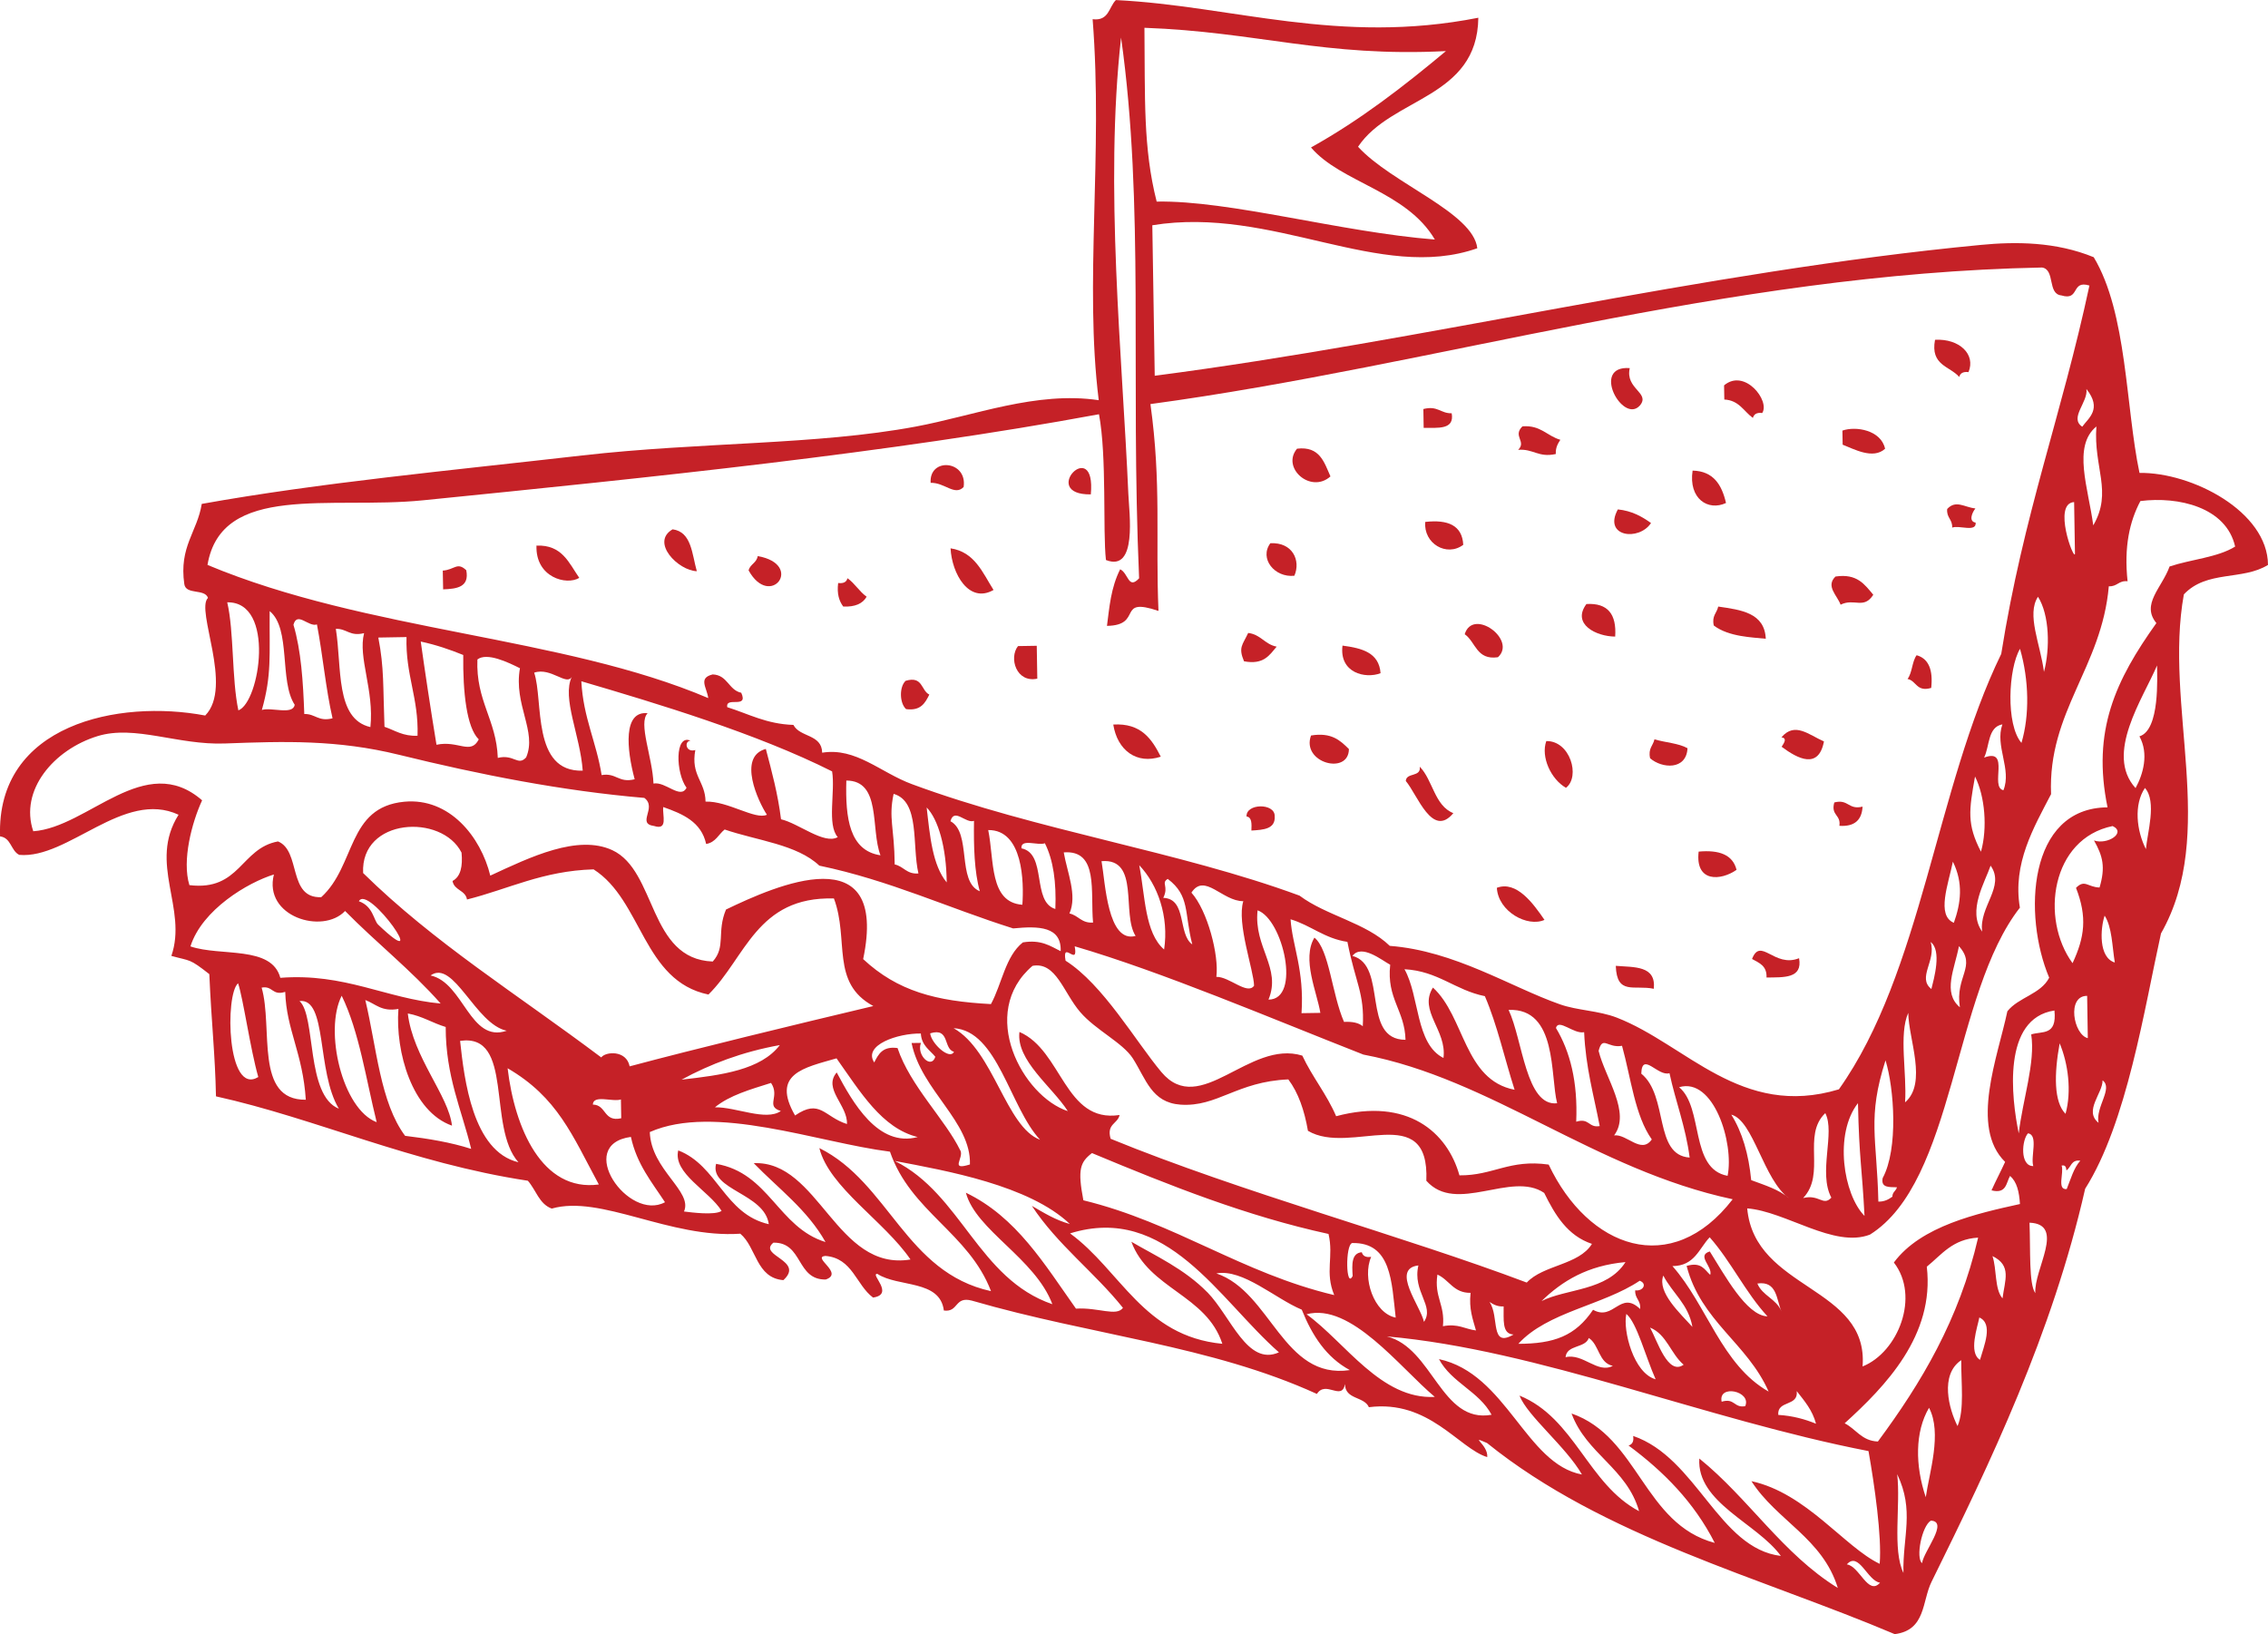 <svg xmlns="http://www.w3.org/2000/svg" id="b" data-name="Layer 2" viewBox="0 0 374.69 269.96"><defs><style>      .d {        fill: #c52127;        fill-rule: evenodd;        stroke-width: 0px;      }    </style></defs><g id="c" data-name="Content"><g><path class="d" d="m73.15,94.26c.02,1.04.03,2.08.06,3.1,2.26-.09,4.37-.35,3.82-3.16-1.5-1.43-1.95-.06-3.88.06Z"></path><path class="d" d="m88.63,90.13c-.18,5.27,4.98,6.62,7.07,5.33-1.71-2.45-2.82-5.5-7.07-5.33Z"></path><path class="d" d="m111.12,87.44c-3.69,2.13.91,6.82,4,6.92-.81-2.83-.85-6.5-4-6.92Z"></path><path class="d" d="m125.18,91.86c-.17,1.12-1.25,1.34-1.51,2.36,3.6,6.5,9.28-.97,1.51-2.36Z"></path><path class="d" d="m143.17,98.57c-1.21-.86-1.95-2.2-3.16-3.05-.15.61-.63.9-1.54.79-.23,1.81.17,2.99.84,3.89,1.93.08,3.21-.47,3.86-1.62Z"></path><path class="d" d="m153.53,114.74c-1.39-.67-1.04-3.14-3.92-2.27-1.06,1.01-1.01,3.68.08,4.67,2.44.33,3.16-1.03,3.84-2.4Z"></path><path class="d" d="m159.2,80.45c.65-4.42-5.74-4.95-5.45-.69,2.32-.07,3.97,2.22,5.45.69Z"></path><path class="d" d="m164.14,97.46c-1.81-2.86-3.11-6.28-7.1-6.88.21,4.2,3.04,9.2,7.1,6.88Z"></path><path class="d" d="m171.37,112.11c-.04-1.81-.06-3.62-.09-5.43-1.03.02-2.07.03-3.1.05-1.54,1.96-.27,6.12,3.19,5.38Z"></path><path class="d" d="m180.21,81.67c.92-9.85-8.71.11,0,0h0Z"></path><path class="d" d="m191.77,125c-1.49-2.93-3.25-5.58-7.85-5.31.68,4.27,3.87,6.63,7.85,5.31Z"></path><path class="d" d="m210.91,106.82c-1.94-.36-2.63-2.02-4.7-2.26-.96,2.03-1.65,2.38-.69,4.68,3.25.62,4.21-1.02,5.39-2.42Z"></path><path class="d" d="m205.94,134.88c.89.11.85,1.22.8,2.32,1.97-.12,4-.22,3.85-2.39.03-2.19-4.78-2.11-4.65.07Z"></path><path class="d" d="m213.84,95.11c1.09-2.52-.3-5.57-3.97-5.37-1.87,2.52.7,5.72,3.97,5.37Z"></path><path class="d" d="m219.8,78.7c-1.04-2.34-1.76-5.03-5.52-4.58-2.65,3.17,2.28,7.49,5.52,4.58Z"></path><path class="d" d="m216.59,121.5c-1.65,4.53,6.24,6.61,6.26,2.24-1.44-1.43-2.89-2.8-6.26-2.24Z"></path><path class="d" d="m228.08,111.21c-.25-3.43-3.11-4.14-6.29-4.56-.56,4.52,3.77,5.52,6.29,4.56Z"></path><path class="d" d="m240.11,134.33c-3.13-1.23-3.38-5.46-5.56-7.68.26,1.79-2.24.91-2.3,2.37,1.95,2.3,4.36,9.51,7.85,5.31Z"></path><path class="d" d="m239.83,68.27c-1.83.05-2.31-1.31-4.68-.7.02,1.02.04,2.07.05,3.11,2.37-.02,5.12.35,4.63-2.41Z"></path><path class="d" d="m247.47,108.57c3.18-2.89-4.14-8.23-5.49-3.8,1.83,1.27,1.93,4.32,5.49,3.8Z"></path><path class="d" d="m247.29,146.66c.23,3.95,5.07,6.56,7.87,5.3-1.82-2.65-4.59-6.53-7.87-5.3Z"></path><path class="d" d="m257.03,75c-.05-1.07.34-1.71.75-2.35-2.21-.63-3.24-2.46-6.26-2.22-1.67,1.63.72,2.49-.71,3.88,2.51-.21,3.32,1.33,6.23.69Z"></path><path class="d" d="m255.46,122.42c-.94,2.62.78,6.32,3.25,7.72,2.41-1.84.7-7.79-3.25-7.72Z"></path><path class="d" d="m266.84,105.16c.25-3.69-1.22-5.59-4.75-5.38-2.47,3.31,1.59,5.36,4.75,5.38Z"></path><path class="d" d="m266.94,159.55c.17,4.91,3,3.11,6.28,3.79.4-3.86-3.22-3.54-6.28-3.79Z"></path><path class="d" d="m272.76,86.4c-1.51-1.07-3.15-2.01-5.48-2.25-2.48,4.55,3.49,5.28,5.48,2.25Z"></path><path class="d" d="m270.9,67.01c1.84-2.14-2.46-2.73-1.65-6.2-6.5-.49-1.16,9.28,1.65,6.2Z"></path><path class="d" d="m272.61,125.26c1.94,1.7,5.99,2.01,6.18-1.66-1.47-.83-3.67-.93-5.46-1.47-.22,1.05-1.08,1.5-.72,3.13Z"></path><path class="d" d="m280.63,140.68c-.6,5.16,3.7,4.81,6.26,3.01-.62-2.51-2.89-3.32-6.26-3.01Z"></path><path class="d" d="m285.15,83.09c-.69-2.97-2.05-5.27-5.52-5.35-.7,4.65,2.56,6.74,5.52,5.35Z"></path><path class="d" d="m283.86,100.21c-.22,1.07-1.09,1.5-.73,3.12,2.48,1.89,6.43,1.95,8.59,2.19-.19-4.28-4.05-4.77-7.86-5.32Z"></path><path class="d" d="m289.59,69.04c.16-.61.64-.93,1.54-.81,1.34-2.01-2.9-7.44-6.3-4.57.02.79.03,1.56.04,2.34,2.44.12,3.21,1.95,4.72,3.04Z"></path><path class="d" d="m289.46,158.42c1.16.65,2.48,1.12,2.38,3.06,2.84-.05,6,.21,5.38-3.19-4.1,1.65-6.34-3.59-7.77.13Z"></path><path class="d" d="m301.33,122.48c-2.47-1.07-4.81-3.3-7.02-.68.95.15.49.85.03,1.56,2.69,2.01,6.1,3.77,6.99-.87Z"></path><path class="d" d="m307.71,133.25c-2.37.59-2.31-1.3-4.67-.69-.61,2.19,1.12,1.98.84,3.86,2.53.17,3.71-.98,3.83-3.16Z"></path><path class="d" d="m309.48,98.25c-1.43-1.69-2.66-3.55-6.25-3.01-1.64,1.61.26,3.07.85,4.65,2.26-1.13,3.82.83,5.4-1.64Z"></path><path class="d" d="m311.43,74.13c-.67-3.08-4.82-3.78-7.05-3,.01.78.03,1.56.04,2.33,1.87.72,5.03,2.49,7.01.67Z"></path><path class="d" d="m319.05,113.64c.32-2.96-.41-4.84-2.41-5.4-.77,1.04-.71,2.88-1.5,3.92,1.49.3,1.45,2.19,3.91,1.48Z"></path><path class="d" d="m323.68,62.27c.16-.61.63-.91,1.53-.8,1.23-2.92-1.49-5.56-5.53-5.34-.8,4.25,2.43,4.33,4,6.14Z"></path><path class="d" d="m321.69,84.07c-.15,1.47.9,1.7.82,3.09,1.13-.45,4.04.83,3.88-.83-1.22-.18-.57-1.7-.04-2.33-1.82-.21-3.23-1.47-4.66.08Z"></path><path class="d" d="m360.78,98.2c3.79-4.05,9.69-2.26,13.91-4.88-.05-8.81-12.54-15.31-21.23-15.2-2.31-10.94-2.02-26.41-7.56-35.63-6.27-2.57-12.9-2.59-18.68-2.03-45.96,4.38-91.97,15.84-136.45,21.61-.14-8.29-.26-16.57-.4-24.86,19.92-3.24,37.57,9.48,53.69,3.8-.67-5.91-14.21-10.72-19.7-16.77,5.49-8.21,19.71-7.95,19.87-21.31-23.08,4.55-40.65-1.98-59.88-2.92-1.17,1.16-1.13,3.5-3.84,3.16,1.75,22.31-1.4,43.64,1.01,62.94-10.3-1.54-20.59,2.56-30.25,4.36-16.38,3.06-35.44,2.53-55.11,4.77-21.95,2.51-43.24,4.49-62.83,8-.74,4.63-3.78,7.05-2.88,13.26.27,1.81,3.39.7,3.91,2.27-2.11,2.01,4.23,14.67-.46,19.43C19.63,115.49-.62,119.62.01,138.17c1.84.21,1.78,2.38,3.17,3.05,8.09.72,17.27-10.84,26.32-6.63-5.06,8.03,1.53,15.46-1.19,23.32,3.25.9,2.91.38,6.27,3.01.36,8.17.96,13.24,1.1,20.19,16.57,3.67,32.17,11,51.52,13.94,1.34,1.49,1.87,3.85,3.95,4.6,8.12-2.32,19.48,4.95,31.15,4.15,2.68,2.23,2.6,7.32,7.12,7.67,3.58-3.27-4.29-4.04-1.65-6.19,4.92-.08,3.73,6.15,8.64,6.09,3.1-1.05-2.37-3.68-.06-3.9,4.51.36,5.07,4.79,7.88,6.88,3.66-.53-.61-3.99.72-3.91,3.45,2.25,10.34.92,10.98,6.05,2.46.33,1.73-2.41,4.64-1.63,20,5.8,39.35,7.37,56.99,15.41,1.47-2.31,4.11,1.23,4.64-1.62.03,2.59,3.15,1.99,3.95,3.81,9.96-1.26,14.79,6.76,19.55,8.25.19-2.1-3.16-3.69-.03-2.33,19.29,15.56,45.25,22.2,67.35,31.57,5.17-.65,4.49-5.44,6.09-8.66,9.66-19.57,19.96-41.04,25.37-64.91,6.91-10.91,9.78-29.77,12.53-42.18,9.43-16.52.44-37.63,3.78-56.02Zm-14.96-11.41c-.8-6.13-3.47-13.08.52-16.34-.51,6.79,2.72,10.77-.52,16.34Zm-1.82-16.3c-2.19-1.46,1.01-4.06.69-6.23,2.64,3.31.34,4.79-.69,6.23ZM189.07,4.59c18.63.67,29.76,4.88,49.81,3.85-6.93,5.78-14.08,11.35-22.29,15.92,4.92,5.8,15.74,7.2,20.46,15.21-15.61-1.23-33.84-6.49-45.96-6.27-2.26-8.9-1.9-17.13-2.02-28.71ZM34.28,93.32c2.3-13.59,20.33-9.14,35.57-10.67,37.97-3.82,76.99-7.79,111.71-14.22,1.32,6.99.61,19.23,1.15,24.08,5.22,2.06,3.84-7.74,3.7-10.94-.99-22.84-3.96-50.73-1.2-75.37,3.9,27.79,1.51,55.5,2.98,89.33-1.8,1.93-1.75-.83-3.13-1.49-1.55,3.07-1.78,6.31-2.18,9.35,6.07-.1,1.44-4.87,8.51-2.47-.51-12.03.5-20.99-1.33-34.17,47.12-6.37,94.78-21.53,147.31-22.56,2.2.35.84,4.39,3.19,4.61,3.09.95,1.54-2.59,4.63-1.63-4.62,21.57-10.9,37.72-14.57,60.85-10.8,22.16-13.09,52.58-26.82,71.93-16.15,4.88-25.22-7.4-36.7-11.85-3.01-1.16-6.49-1.17-9.38-2.19-8.16-2.86-17.36-8.84-28.12-9.66-3.94-3.83-10.48-4.98-14.91-8.3-19.93-7.34-43.14-10.68-64.02-18.41-5.21-1.92-9.27-6.11-14.84-5.2-.06-3.1-3.69-2.51-4.75-4.59-4.44-.14-7.4-1.82-10.93-2.93-.33-1.86,3.55.37,2.31-2.38-2.11-.45-2.24-2.94-4.72-3.03-2.42.59-.99,2.1-.73,3.91-24.08-10.25-56.34-10.95-82.73-22Zm308.38-10.38c.05,2.85.09,5.71.14,8.56-.18,1.15-3.72-8.35-.14-8.56Zm-4.98,28.05c-.6-4.62-2.92-9.47-.99-12.41,1.91,3,2.01,8.56.99,12.41Zm-3.72,11.73c-2.62-3.03-2.16-12.31-.24-15.54,1.5,5.2,1.59,11,.24,15.54Zm-6.17,2.43c.93-1.91.58-5.05,3.02-5.49-1.27,3.58,1.58,7.41.17,10.88-2.32-.5,1.23-7.06-3.19-5.39Zm1.07,17.85c2.47,3.45-1.96,6.76-1.39,10.9-2.47-3.44.47-8.18,1.39-10.9Zm-2.57-14.72c1.64,3.27,2.08,8.49.98,12.42-2.34-4.54-1.99-6.81-.98-12.42Zm-2.5,38.12c-2.91-2.42-.87-6.33-.16-10.1,2.99,3.33-.68,5,.16,10.1Zm-1.16-24.06c1.74,3.52,1.33,6.82.16,10.1-2.93-1.22-.9-6.41-.16-10.1Zm-3.68,13.27c1.89,1.39.55,6.07.13,7.77-2.41-1.88.86-4.72-.13-7.77Zm-3.69,11.71c.03,4.28,3.19,11.6-.53,14.78.33-4.78-1.07-11.23.53-14.78Zm-1.87,28.8c-.14.62-.77.79-.75,1.56-.62.43-1.25.83-2.32.82-.24-10.55-1.87-13.78,1.18-23.34,1.43,4.62,2.14,14.64-.47,19.45-.33,1.66,1.14,1.47,2.36,1.52Zm-5.36,4.74c-3.51-3.56-5.05-13.56-1.08-18.63.2,9.32.67,10.56,1.08,18.63Zm-5.48-3.02c-1.36,1.48-1.99-.6-4.66.07,3.81-4-.22-10.33,3.66-14.03,1.67,3.23-1.2,9.84,1,13.96Zm-12.22,14.19c3.25-.47,3.13,2.57,3.97,4.6-.8-2.06-3.14-2.57-3.97-4.6Zm6.5,17.77c1.27,1.62,2.59,3.13,3.19,5.39-1.83-.75-3.84-1.31-6.24-1.46-.2-2.48,3.37-1.32,3.05-3.94Zm-4.85-12.35c-3.47-.12-7.09-6.89-9.51-10.72-2.26.69.52,2.49.07,3.87-.94-.85-1.45-2.19-3.9-1.48,2.36,9.14,10.05,12.78,13.55,20.76-7.75-4.38-10.17-14.26-15.89-20.73,3.67-.02,4.39-2.91,6.15-4.76,3.53,3.99,5.93,9.15,9.55,13.06Zm-3.66,14.84c-1.87.34-1.72-1.4-3.89-.74-.63-2.94,4.99-1.75,3.89.74Zm-25.13-15.93c-2.92,4.34-6.45,5.62-12.35,5.63,4.8-5.28,13.98-6.35,20.05-10.42,1.32.49.52,1.78-.74,1.58-.09,1.39.96,1.62.81,3.09-3.29-3.18-4.36,2.06-7.77.13Zm3.26,9.27c-2.53,1.34-4.91-2.13-7.81-1.43.2-2.1,3.25-1.45,3.84-3.17,1.74,1.11,1.61,4.13,3.97,4.6Zm-16.4-5.18c-3.96,2.33-2.29-2.99-3.98-5.38.63.4,1.29.8,2.34.74.05,2.06-.35,4.58,1.64,4.64Zm-66.57-32.35c-.71-2.47,1.18-2.43,1.48-3.91-9.08,1.38-9.46-10.67-16.54-13.72-.58,4.69,5.4,9.05,7.99,13.08-7.46-2.44-14.92-16.23-5.83-24,3.89-.72,5.1,4.41,7.88,7.64,2.54,2.96,7,5.04,8.68,7.63,2.21,3.46,3.1,7.32,7.89,7.66,6.09.42,9.31-3.82,17.81-4.17,1.67,2.22,2.66,5.14,3.24,8.49,7.05,4.2,20.12-5.18,19.56,8.25,4.96,5.61,14.05-1.68,19.47,2.01,1.8,3.65,3.85,7.07,7.89,8.42-2.16,3.51-8.02,3.45-10.77,6.39-20.4-7.7-47.06-14.87-68.76-23.76Zm60.35,31.68c-1.83-.23-2.94-1.18-5.45-.7.38-3.55-1.47-4.81-.91-8.53,1.96.87,2.65,3.06,5.48,3.02-.3,2.68.38,4.36.89,6.21Zm-8.58-1.42c-.55-2.57-5.52-8.78-.92-9.32-1.02,4.33,2.72,6.69.92,9.32Zm-10.27-11.5c-1.71.14-1.64,1.99-1.51,3.91-1.12,2.3-1.25-5.14-.08-5.43,6.5-.13,6.51,6.43,7.19,12.32-3.61-.72-5.58-6.58-4.05-10.04-.9.14-1.39-.16-1.55-.76Zm-4.56,7.08c-15.34-3.64-26.19-11.94-41.44-15.66-.98-5.13-.53-6.29,1.42-7.8,12.97,5.41,25.57,10.42,39.08,13.36.89,3.79-.64,6.28.94,10.09Zm-61.77-23.89c-2.46-5.08-8.28-10.65-10.37-16.92-2.46-.34-3.16,1.01-3.85,2.38-1.9-2.87,3.91-4.84,7.7-4.78.11,1.98,1.46,2.7,2.39,3.84-.66,2.12-3.16-.3-2.37-2.29-.52,0-1.04.02-1.55.02,1.59,7.84,9.86,12.98,9.64,20.06-3.41,1.07-.97-1.04-1.57-2.3Zm-18.73-4.37c-3.77-1.19-4.44-4.25-8.57-1.41-3.98-6.9,1.45-7.88,6.85-9.44,3.95,5.57,7.49,11.54,13.41,13-6.55,1.76-10.75-5.74-13.38-10.67-2.32,2.7,1.85,5.42,1.69,8.52Zm-10.92-2.15c-2.46,1.72-7.45-.69-10.89-.61,2.42-1.99,5.89-2.96,9.27-4.03,1.54,2.28-.99,3.85,1.62,4.64Zm-16.4-5.18c4.73-2.57,10.01-4.59,16.23-5.71-3.14,4.11-9.61,4.96-16.23,5.71Zm-8.58-2.2c-.55-2.74-4.01-2.44-4.69-1.47-14.07-10.57-27.6-18.92-39.34-30.46-.45-9.12,13-9.85,16.26-3.37.21,2.23-.13,3.96-1.49,4.68.27,1.58,2.13,1.49,2.39,3.06,6.89-1.73,12.49-4.73,20.91-4.98,8.05,5.11,8.14,18.44,18.98,20.68,6.13-6.04,7.98-16.24,20.73-15.87,2.56,6.83-.62,13.92,6.51,17.77-13.14,3.12-29.47,7.08-40.25,9.96Zm-20.31-5.88c-6.1,2.09-7.08-7.94-12.58-9.13,3.82-2.75,7.41,8.06,12.58,9.13Zm-21.25-17.54c-.72-.69-.82-3.03-3.17-3.85,1.54-2.94,12.39,12.65,3.17,3.85Zm91.21,17.97c3.29-1.02,2.12,2.55,3.93,3.05-.69,1.43-3.74-1.35-3.93-3.05Zm3.87-.85c7.29.4,9.28,13.08,14.29,18.43-5.64-2.08-7.67-14.71-14.29-18.43Zm18.2-29.04c5.81-.45,4.37,6.56,4.84,11.59-1.93.14-2.42-1.19-3.9-1.5,1.32-3.01-.36-6.73-.94-10.08Zm1.8,15.51c14.52,4.25,32.35,11.87,47.7,17.89,21.24,4.02,38.1,19,61.01,23.9-10.13,13.15-23.87,8.06-30.4-5.73-6.5-.92-9.16,1.83-14.74,1.78-1.99-7.11-8.54-12.92-20.37-9.77-1.56-3.64-3.93-6.46-5.59-10.01-8.79-2.7-16.86,10.35-23.28,2.72-4.25-5.07-9.63-14.47-15.83-18.4-.64-3.52,2.16,1.16,1.51-2.36Zm4.44-14.06c6.39-.54,3.27,8.73,5.63,12.35-4.65,1.25-5.01-8.87-5.63-12.35Zm10.94,2.93c3.69,2.79,2.71,5.58,4.05,10.82-2.42-1.7-.84-7.55-4.79-7.69.96-1.96-.42-2.43.74-3.13Zm-.6,11.66c-3.2-2.74-3.13-8.87-4.11-13.92,3.07,3.22,4.92,8.48,4.11,13.92Zm14.86,5.98c-1.1,1.61-4.08-1.51-6.23-1.46.46-3.57-1.47-10.97-4.12-13.91,2.17-3.34,5.09,1.43,8.57,1.41-1.12,3.68,1.74,11.45,1.78,13.96Zm.58-12.45c4.2,1.47,7.26,14.76,1.8,14.75,2.19-5.25-2.47-8.62-1.8-14.75Zm17.4,19.16c-.7-.59-1.76-.8-3.12-.73-2.02-4.62-2.43-11.94-4.89-13.92-2.12,3.54.43,9.03.98,12.43-1.04.02-2.08.04-3.11.05.48-7.14-1.52-11.11-1.81-15.51,3.35,1,5.6,3.17,9.39,3.73,1.33,6.79,2.84,8.46,2.54,13.95Zm-1.73-11.63c1.52-2.02,4.86.72,6.24,1.46-.62,5.62,2.41,7.52,2.53,12.4-7.4-.02-2.86-12.32-8.77-13.86Zm26.78,22.11c-8.37-1.63-8.19-12.06-13.48-16.88-2.44,3.87,2.34,7.03,1.74,11.63-4.64-2.32-3.92-10.18-6.44-14.66,5.56.3,8.35,3.46,13.28,4.45,2.04,4.73,3.26,10.32,4.91,15.46Zm-.98-13.19c8.1-.33,6.85,10.93,8.02,15.42-5.17.58-5.68-10.47-8.02-15.42Zm7.82,2.99c.42-1.63,2.95,1.06,4.66.69.25,5.82,1.61,10.47,2.57,15.51-1.85.34-1.7-1.4-3.88-.72.28-6.6-1.01-11.59-3.35-15.49Zm22.09,21.4c-5.97-.39-3.45-10.17-7.99-13.86.12-3.74,2.76.54,4.66-.08,1.02,4.75,2.67,8.83,3.33,13.93Zm-1.74-11.62c5.71-1.7,9.11,9.25,8.01,14.64-6.3-1.15-3.91-11.25-8.01-14.64Zm-4.51,8.62c-1.74,2.51-4.13-.94-6.23-.66,2.83-3.77-1.46-9.48-2.56-13.96.67-2.62,1.45-.4,3.87-.84,1.48,5.33,2.12,11.52,4.92,15.47Zm-4.35,20.27c-3.03,4.78-9.75,4.36-13.87,6.44,3.41-3.32,7.62-5.88,13.87-6.44Zm.14,8.56c1.75,1.47,3.15,7,4.84,10.8-3.64-1.01-5.44-8.06-4.84-10.8Zm3.92,2.26c2.75,1.1,3.43,4.36,5.55,6.13-2.6,1.85-4.34-3.92-5.55-6.13Zm2.19-8.59c1.52,2.93,4.14,4.7,4.81,8.48-1.96-2.18-5.87-5.72-4.81-8.48Zm20.78-12.77c-1.65-1.45-4.01-2.16-6.26-3-.42-4.32-1.49-7.94-3.29-10.82,3.67.94,5.32,10.82,9.55,13.82Zm-126.82-57.81c-.16-1.68,2.75-.4,3.87-.84,1.4,2.78,1.91,6.46,1.73,10.86-3.95-1.19-1.34-9.14-5.59-10.02Zm.15,9.32c-5.49-.4-4.62-7.34-5.64-12.34,5.77-.06,5.91,8.64,5.64,12.34Zm-7.03-2.23c-3.84-1.56-1.31-9.69-4.85-11.57.62-2.29,2.52.43,3.89-.06-.06,4.26.05,8.37.96,11.63Zm-5.47-1.46c-2.35-2.84-2.77-7.66-3.31-12.38,1.88,1.92,3.26,6.52,3.31,12.38Zm-4.67-1.48c-1.95.16-2.44-1.18-3.92-1.49-.07-6.25-1.04-7.57-.18-11.66,4.39,1.26,3.01,8.47,4.1,13.15Zm-6.27-3c-5.12-.77-5.82-6.12-5.64-12.35,5.84.02,3.97,8,5.64,12.35Zm-18.76-6.7c-1.92.9-6.44-2.29-10.14-2.17-.04-3.38-2.47-4.29-1.69-8.52-1.59.46-1.87-1.45-.8-1.55-2.62-1.13-2.44,5.38-.65,7.78-1,1.99-3.47-1.08-5.46-.69-.16-4.34-2.57-10.01-.97-11.62-4.06-.43-3.49,5.89-2.14,10.91-2.69.66-3.01-1.11-5.46-.69-.85-5.43-3.04-9.49-3.35-15.5,12.6,3.7,28.95,8.62,41.43,14.89.55,3.38-.88,8.8.93,10.86-2.26,1.27-6.44-2.27-9.37-2.95-.52-4.2-1.53-7.91-2.51-11.62-4.74,1.26-1.24,8.72.17,10.86Zm-30.43-7.28c-8.48.25-6.46-11.56-8.02-16.19,2.76-.94,5.38,2.26,6.22.67-1.68,3.54,1.38,9.65,1.8,15.52Zm-9.35-2.19c-1.37,1.49-1.99-.58-4.68.08-.23-6.33-3.64-9.4-3.37-16.26,1.57-1.23,5.16.51,7.03,1.45-1.08,6.02,2.87,10.46,1.02,14.73Zm-7.83-2.97c-1.34,2.61-3.39.11-6.98.88-1.02-6.18-1.97-12.56-2.6-17.05,2.53.54,4.83,1.33,7.02,2.22-.07,6.17.56,11.98,2.56,13.94Zm-10.11-.61c-2.41.11-3.73-.89-5.46-1.48-.26-6.72-.04-9.67-1.02-14.74,1.54-.03,3.11-.05,4.66-.08-.19,6.26,2.02,10.03,1.82,16.3Zm-7.79-1.43c-5.84-1.34-4.68-9.9-5.71-16.23,1.83-.05,2.31,1.3,4.67.71-1.04,4.05,1.69,9.42,1.04,15.53Zm-6.25-1.45c-2.36.6-2.83-.76-4.67-.71-.19-5.34-.53-10.52-1.79-14.74.61-2.28,2.5.43,3.88-.06.97,5.06,1.45,10.62,2.58,15.52Zm-6.25-2.23c-.31,1.74-3.83.36-5.43.85,1.65-5.83,1.23-8.97,1.29-16.33,3.57,2.9,1.55,11.57,4.14,15.48Zm-9.31.92c-1.12-5.28-.7-12.97-1.84-17.85,7.99-.14,5.39,16.52,1.84,17.85Zm-33.88,19.98c-2.32-6.78,3.39-13.51,10.63-15.73,6.18-1.89,13.25,1.51,21.01,1.22,9.87-.37,18.59-.64,28.79,1.87,13.38,3.29,27,5.97,40.52,7.12,2.17,1.63-1.37,4.25,1.62,4.64,2.34.75,1.34-1.75,1.5-3.13,3.23,1.13,6.29,2.45,7.09,6.1,1.58-.26,2.05-1.6,3.06-2.39,5.36,1.84,11.92,2.45,15.64,5.97,11.66,2.43,21.27,6.99,32.02,10.37,4.24-.42,8-.33,7.85,3.76-1.73-.85-3.21-1.95-6.25-1.45-2.89,2.29-3.45,6.85-5.27,10.19-9.08-.48-15.41-2.12-21.11-7.43,4.28-20.47-14.44-12.15-22.66-8.19-1.57,3.73.02,6.15-2.19,8.59-10.66-.4-9.23-14.98-16.6-18.4-5.72-2.63-13.52,1.13-20.15,4.21-1.57-6.42-6.74-12.9-14.19-12.21-9.5.89-7.97,10.51-13.74,15.77-5.56.22-3.31-7.65-7.14-9.21-6.18,1.13-6.25,8.23-14.64,7.22-1.26-4.09.42-10.38,2.1-14.01-9.46-8.23-18.79,4.47-27.9,5.11Zm25.96,19.01c1.93-6.09,9.52-10.57,13.79-11.88-1.77,6.96,8.04,9.96,11.76,6.03,5.13,5.22,10.93,9.77,15.79,15.29-9.01-.82-15.84-5.07-26.49-4.25-1.43-5.38-9.87-3.49-14.85-5.19Zm7.87,6.09c.84,2.47,2.03,10.92,3.34,15.49-5.2,3.16-5.52-13.63-3.34-15.49Zm3.89.72c1.87-.36,1.72,1.39,3.9.7.18,6.23,2.91,10.14,3.4,17.82-8.53.1-5.37-11.85-7.3-18.53Zm6.26,2.22c4.63-.54,2.77,11.58,6.5,17.78-5.49-2.19-3.74-15.32-6.5-17.78Zm6.97-.88c2.9,5.95,4.01,13.77,5.78,20.89-5.67-2.13-8.73-15.11-5.78-20.89Zm10.48,23.15c-4.12-5.5-4.71-14.62-6.58-22.44,1.69.62,2.68,1.98,5.47,1.47-.53,7.08,2.26,16.97,8.85,19.28-.55-4.96-6.43-11.27-7.3-18.53,2.39.43,4.08,1.58,6.26,2.23,0,8.15,2.62,13.63,4.21,20.14-3.31-1.07-7.04-1.69-10.92-2.16Zm9.08-15.69c8.97-1.32,4.42,14.21,9.64,20.05-7.58-1.8-8.95-13.72-9.64-20.05Zm7.85,4.52c8.26,4.82,10.66,11.02,15.07,19.2-9.39,1.27-13.91-9.34-15.07-19.2Zm14.08,6c.06-1.7,3.3-.38,4.64-.85.02,1.03.03,2.06.05,3.11-2.95.67-2.42-2.24-4.7-2.26Zm6.29,5.34c.97,4.52,3.47,7.49,5.63,10.79-6.05,3.27-14.98-9.52-5.63-10.79Zm31.13,1.84c1.61,6.5,10.74,12.07,15.06,18.41-12.25,2.03-15.12-16.39-25.9-15.91,4.09,4.21,8.86,7.7,11.86,13.03-7.85-2.42-9.31-11.44-18.08-12.92-1.11,4.31,8.02,4.87,8.71,9.97-7.34-1.66-8.46-9.69-14.96-12.19-.91,3.78,5.1,6.68,7.16,9.99-1.06.77-5.05.25-6.21.1,1.49-3.35-5.43-6.86-5.65-13.12,10.71-4.73,27.69,1.72,39.68,3.24,3.41,9.92,13.02,13.42,16.69,23.04-14.1-3.07-16.83-17.9-28.35-23.63Zm42.39,26.52c-5.18-7.3-9.82-15.13-18.18-19.14,1.67,6.24,11.42,10.81,14.29,18.42-12.25-4.2-15.01-18.18-26.04-23.67,8.54,1.62,22.2,4.02,28.93,10.42-2.42-.66-4.32-1.87-6.28-3,4.23,6.44,10.32,10.94,15.05,16.85-1.09,1.48-4.04-.1-7.77.13Zm21.72-2.68c-3.79-3.87-8.59-6.04-12.56-8.36,2.89,7.81,12.41,8.77,15.03,16.86-13.06-1.26-16.79-12.14-25.16-18.24,15.97-4.96,24.59,10.95,34.51,19.65-5.24,2.34-7.94-5.94-11.81-9.91Zm1.5-3.13c4.35-.8,9.71,4.17,14.09,5.99,1.72,4.28,4.06,7.89,7.94,9.98-11.03,1.64-13-12.91-22.03-15.96Zm14.88,6.75c7.31-1.96,15.4,8.79,21.19,13.65-8.88.47-14.76-8.99-21.19-13.65Zm89.26,41.32c1.97-2.24,3.41,2.75,5.49,3.02-1.96,2.23-3.4-2.76-5.49-3.02Zm5.44-.09c-5.78-2.73-12.13-11.7-21.2-13.66,4.16,6.51,11.77,9.44,14.27,17.64-9.1-5.6-14.73-14.8-22.88-21.38-.45,7.32,9.55,10.67,13.47,16.09-10.27-1.23-13.87-16.22-24.4-19.82.14.92-.15,1.4-.76,1.58,5.79,4.29,10.82,9.36,14.24,16.09-11.76-3.12-12.58-17.54-23.66-21.38,2.46,6.69,9.13,9.02,11.16,16.14-8.46-4.45-10.62-15.38-19.76-19.1,1.32,3.39,7.66,8.42,10.32,13.04-9.29-1.72-12.44-16.66-23.62-19.06,2.08,3.9,6.6,5.3,8.69,9.19-8.35,1.5-9.69-11.05-17.3-12.94,25.05,2.2,52.54,13.7,79.57,18.94.99,5.6,2.22,14.14,1.85,18.62Zm3.91,1.5c-1.86-3.88-.44-11.14-1.03-16.31,2.88,6.02.9,10.24,1.03,16.31Zm-4.23-21.71c-2.69-.11-3.6-2.07-5.48-3.01,6.7-6.09,14.9-14.5,13.57-25.87,2.45-1.98,4.24-4.56,8.48-4.8-3.13,13.55-9.41,24.03-16.56,33.68Zm7.92,9.2c-1.77-5.24-1.8-10.81.54-14.77,2.19,4.17.04,10.72-.54,14.77Zm-.61,10.89c-1.08-.85-.05-6.12,1.45-7.02,3.01.14-1.2,5.07-1.45,7.02Zm5.86-22.64c-1.42-2.79-2.97-8.47.61-10.89-.03,3.79.55,8.18-.61,10.89Zm3.71-10.94c-1.94-1.19-.4-5.43-.11-7,2.35,1.05.76,4.69.11,7Zm3.72-10.16c-1.33-1.51-.93-4.84-1.66-6.98,3.21,1.55,2.05,3.96,1.66,6.98Zm5.08-21.85c-2.24.02-1.9-4.35-.86-5.42,1.75.31.39,3.82.86,5.42Zm.34,20.99c-1.09-1.52-.78-7.04-.96-11.64,6.02.24.69,7.71.96,11.64Zm-.68-42.74c.72,4.6-1.41,10.77-2.06,16.35-1.21-5.87-2.78-19.01,5.9-20.3.43,4.24-2.04,3.36-3.84,3.95Zm5.86,25.55c-1.67.16-.4-2.76-.84-3.88.66-.15.74.29.8.79.79-.52.77-1.81,2.29-1.6-1.1,1.23-1.58,3.06-2.25,4.7Zm-1.16-24.08c1.41,3.35,2,7.92.97,11.65-1.94-1.95-1.9-6.56-.97-11.65Zm4.65-.85c-2.38-.59-3.51-7.02-.11-6.99.03,2.33.07,4.66.11,6.99Zm1.77,13.98c-2.47-1.98.71-4.89.67-7.01,1.79,1.3-1.19,4.4-.67,7.01Zm1.01-34.22c1.23,1.89,1.24,5.04,1.68,7.74-2.7-.81-2.4-5.58-1.68-7.74Zm-1.75-12.41c1.44,2.56,1.92,4.36.91,7.76-1.95-.05-2.44-1.41-3.89.06,1.88,4.82,1.43,8.15-.57,12.44-5.38-7.36-3.53-20.58,6.62-22.65,2.32,1.09-.87,3.15-3.07,2.38Zm8.57,1.42c-1.56-3.06-2.02-7.38-.16-10.1,2,2.24.38,7.47.16,10.1Zm-1.07-18.63c1.59,2.9.6,6.28-.64,8.55-5.14-5.63,1.25-14.83,3.55-20.26,0,1.81.51,10.68-2.91,11.71Zm2.8-18.71c-6.73,9.44-10.68,17.77-8.07,30.44-13.21.08-13.97,17.9-9.64,28.14-1.39,2.73-5.08,3.23-6.91,5.55-1.56,7.44-6.23,19.14-.37,24.88-.73,1.6-1.53,3.1-2.25,4.7,2.49.63,2.41-1.24,3.06-2.38,1.14.95,1.52,2.66,1.64,4.64-6.98,1.54-16.34,3.6-20.83,9.66,4.35,5.6.71,14.82-5.17,17.17,1.04-13.28-17.83-12.57-19.06-26.11,6.37.49,14.35,6.62,20.28,4.33,14.02-8.78,13.67-39.82,24.77-54.01-1.24-7.28,2.3-13.26,5.15-18.75-.55-13.63,8.37-20.92,9.54-34.34,1.4.08,1.62-.99,3.1-.83-.61-5.69.33-9.88,2.12-13.25,6.27-.8,14.18,1.01,15.65,7.52-2.88,1.8-7.3,2.11-10.83,3.29-1.27,3.53-4.75,6.23-2.18,9.35Z"></path><path class="d" d="m241.74,90c-.17-3.24-2.56-4.2-6.28-3.78-.31,3.58,3.55,5.83,6.28,3.78Z"></path></g></g></svg>